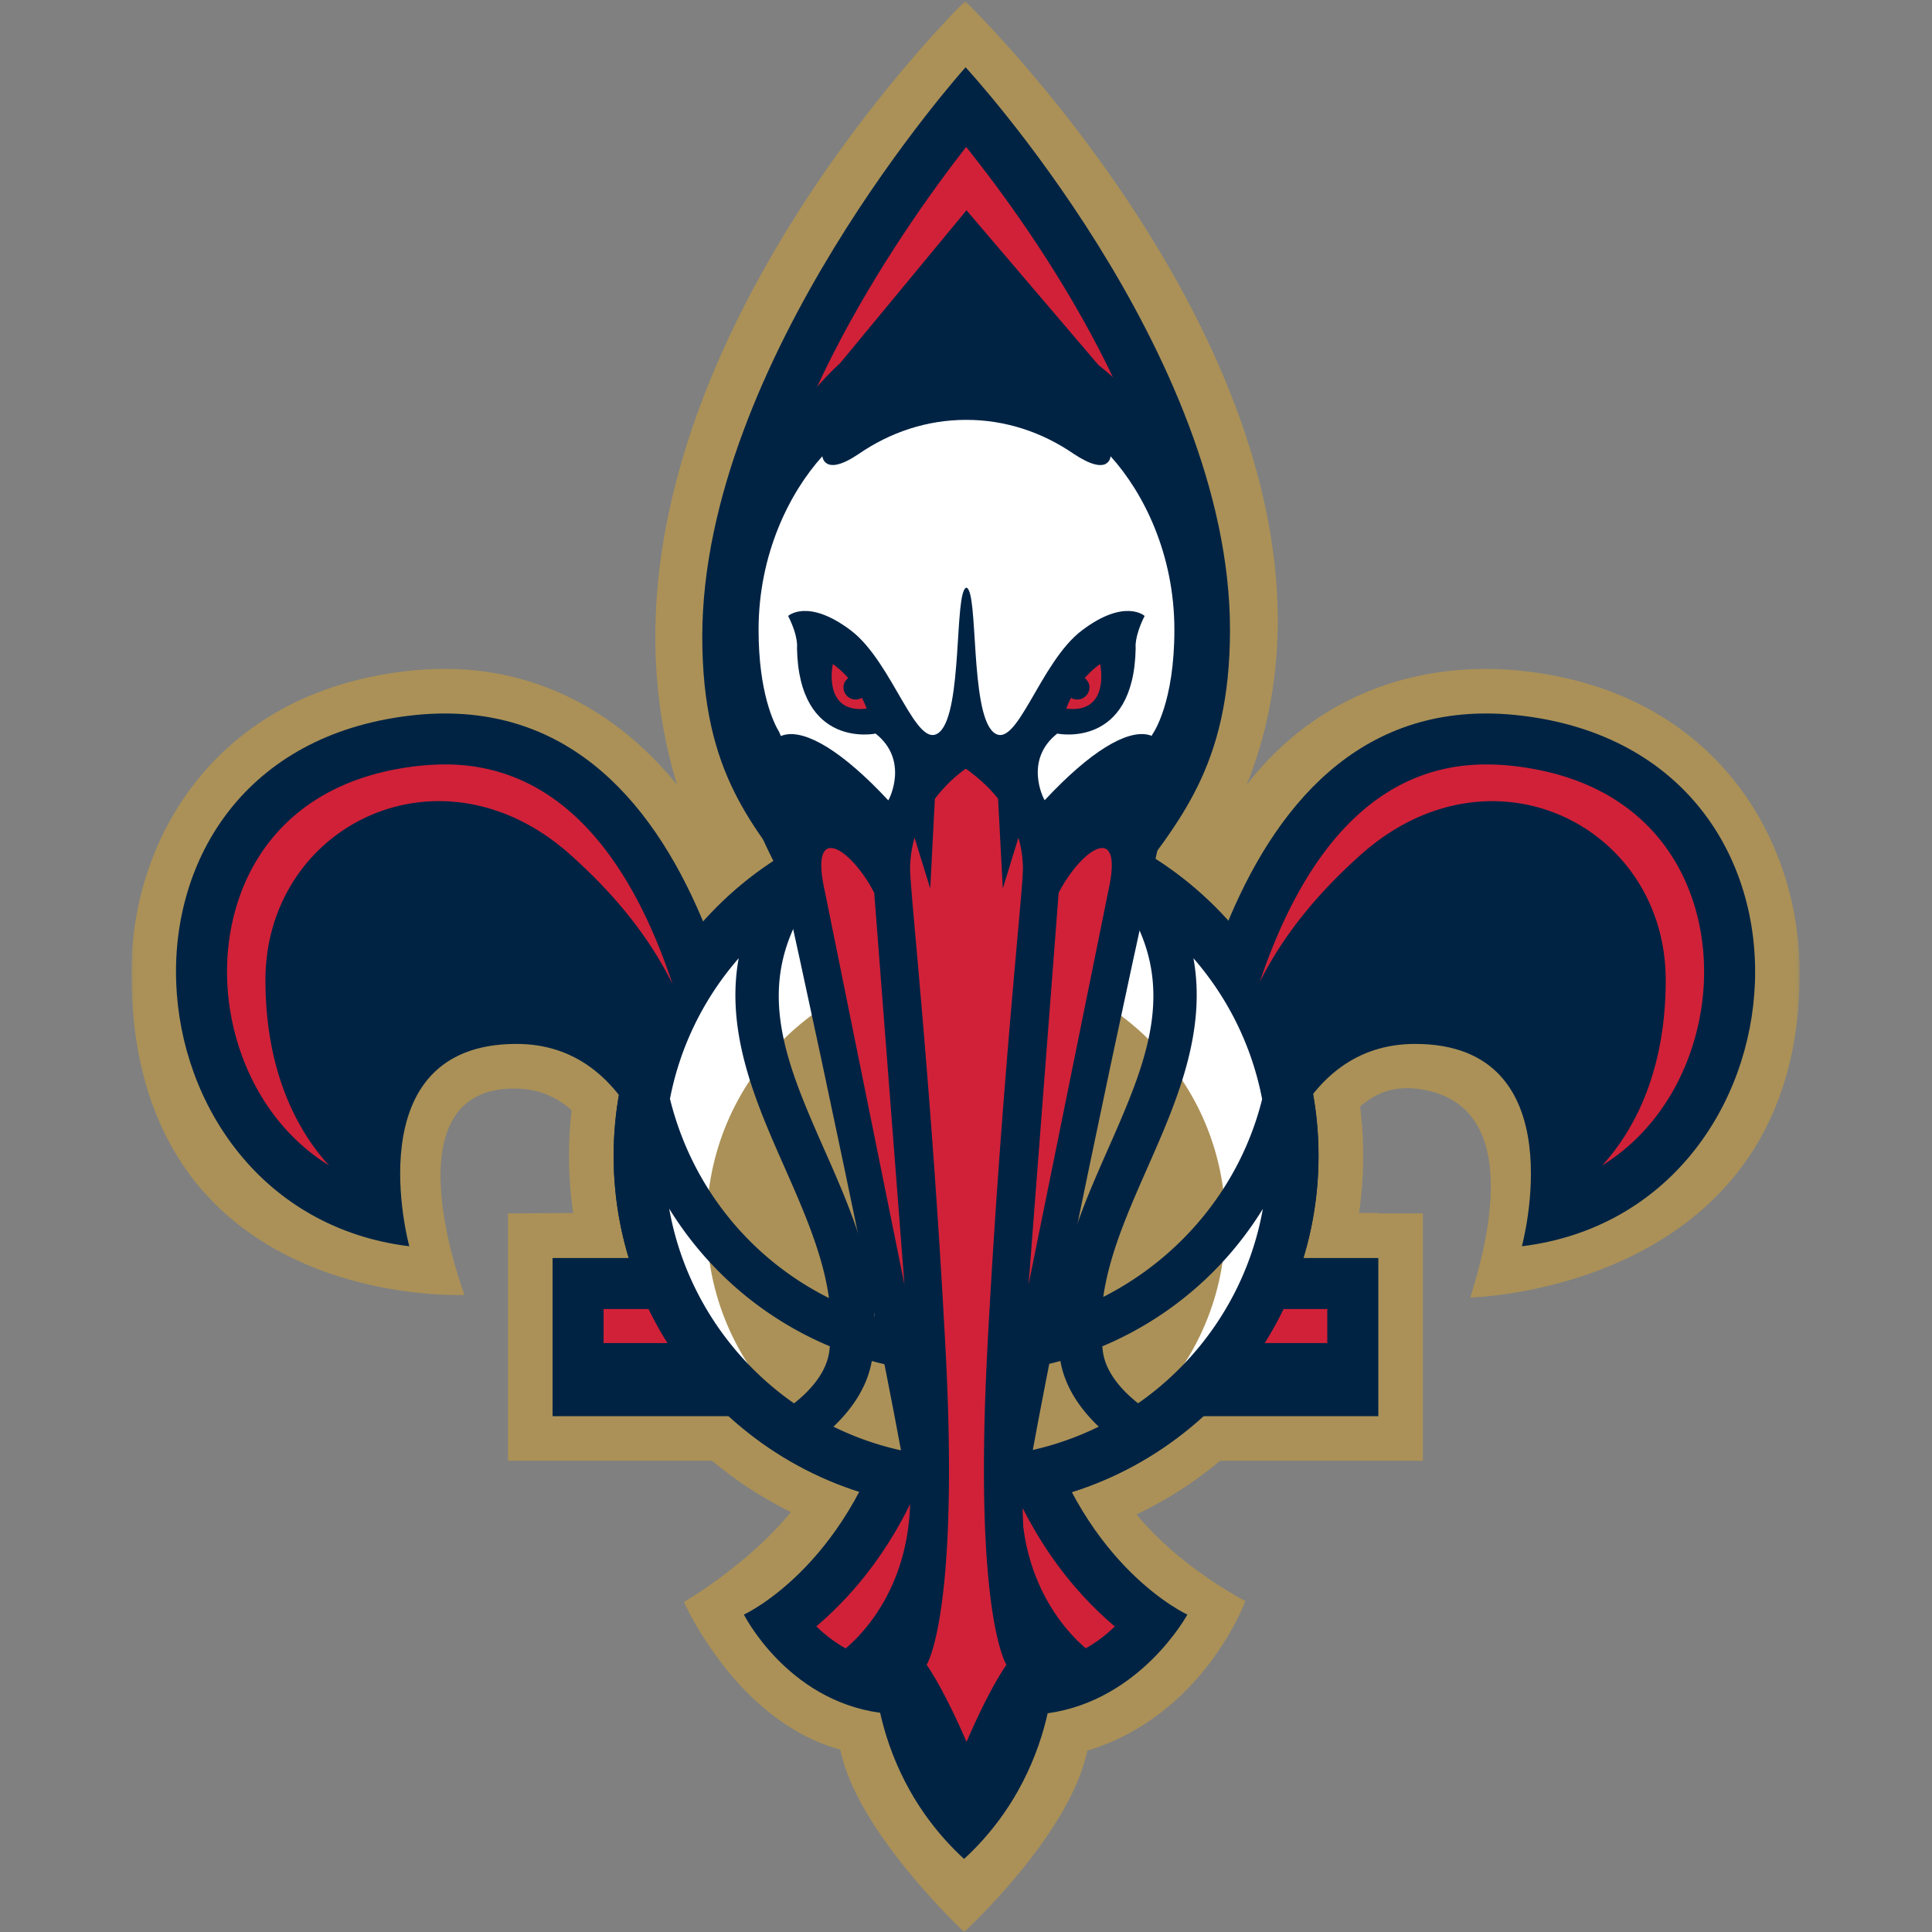 <svg xmlns="http://www.w3.org/2000/svg" xmlns:xlink="http://www.w3.org/1999/xlink" width="500" height="500" viewBox="0 0 500 500"><rect x="0" y="0" width="500" height="500" fill="#808080" stroke="none"/><defs><path id="A" d="M431.755 499.95H.05V.298h431.704V499.95z"/></defs><g transform="translate(34)" fill-rule="evenodd"><mask id="B" fill="#fff"><use xlink:href="#A"/></mask><g fill="#ab9157"><path d="M216.022 401.89c-56.653 0-102.76-46.095-102.76-102.755 0-56.63 46.106-102.703 102.76-102.703s102.762 46.072 102.762 102.703c0 56.66-46.107 102.755-102.762 102.755" mask="url(#B)"/><path d="M183.49 452.8c-26.908-7.275-40.49-38.22-40.49-38.22.62-.298 27.39-16.024 36.02-36.534H97.468v-64.014l18.063-.115h11.63c-3.48-15.402-11.068-31.88-27.49-32.2-34.147-.682-13.446 53.41-13.446 53.41S-.177 339.35 0 251.4c.077-34.42 21.86-71.78 70.537-77.64 3.59-.437 7.163-.652 10.624-.652 25.933 0 46.198 12.843 60.06 30C110.5 102.51 215.776.298 215.776.298s111.177 107.11 72.878 202.82c13.967-18.134 35.2-30 61.946-30 3.46 0 7.04.215 10.623.652 48.677 5.858 70.407 43.22 70.53 77.653.29 82.59-85.21 84.37-85.21 84.37 1.503-5.666 17.365-50.75-14.322-54.077-16.398-1.718-24.07 16.815-27.552 32.2h18.003v.115h11.574v64.014h-82.02c7.01 21.406 36.072 36.31 36.072 36.31s-10.792 29.603-40.907 38.713c-4.51 21.837-31.87 46.93-31.87 46.93s-27.852-25.984-32.033-47.2" mask="url(#B)"/></g><g fill="#002344"><path d="M215.853 261.366c-7.384-23.162-18.147-37.17-26.975-48.686-11.254-14.637-18.026-23.478-18.026-47.9 0-40.88 27.46-85.658 45.28-110.37 17.78 24.128 45.093 67.84 45.093 108.537 0 24.542-7.278 34.226-18.294 48.87-8.866 11.778-19.65 26.114-27.077 49.538" mask="url(#B)"/><path d="M359.85 185.223c-78.76-9.523-91.738 102.457-93.856 140.348h-35.798c.416-106.88 54.125-91.025 54.125-162.606 0-71.68-68.43-145.554-68.43-145.554s-68.143 75.705-68.143 147.38c0 71.588 53.47 53.9 53.763 160.78h-35.745c-2.056-37.89-15.112-149.87-93.84-140.348-85.058 10.228-75.823 128.027 0 137.312 0 0-14.36-52.368 27.742-52.368 30.5 0 38.897 35.868 41.122 55.404h-31.785v40.935h87.22c-11.49 39.425-37.707 51.347-37.707 51.347s11.1 22.113 35.26 25.418c2.233 10.005 7.78 25.018 21.724 37.822 13.843-12.743 19.39-27.695 21.63-37.693 24.184-3.388 36.157-25.547 36.157-25.547s-26.317-11.922-37.807-51.347h87.23v-40.935h-31.68c2.232-19.536 10.486-55.404 41.2-55.404 41.89 0 27.63 52.368 27.63 52.368 75.815-9.285 85.028-127.084 0-137.312" mask="url(#B)"/></g><path d="M309.502 338.768h-92.568l.06-13.25c.24-63.085 18.87-87.85 33.828-107.738 11.343-15.066 20.295-26.958 20.295-54.813 0-49.845-36.925-102.22-55.074-124.944-18.07 23.2-55.105 76.864-55.105 126.77 0 27.77 8.414 38.742 20.082 53.908 14.926 19.452 33.512 43.648 33.672 106.834l.04 13.235h-92.52v8.816H309.5v-8.816m-86.7 31.43l-2.385-8.204-9.144.016-2.392 8.188c-7.64 26.253-21.357 42.032-31.618 50.7 4.24 4.133 10.446 8.343 18.676 9.355l3.96.5 3.022 2.598c1.265 1.082 4.816 4.125 12.395 20.05 9.028-16.73 12.8-19.6 14.145-20.587l2.823-2.125 3.496-.428c8.27-1.013 14.483-5.215 18.732-9.33-10.3-8.68-24.054-24.466-31.7-50.735" fill="#d12138"/><g fill="#002344"><path d="M182.856 428.167s18.386-12.023 18.707-40.07l5.347-3.334s2.67 40.737-3.337 49.415c0 0-8.7 2-20.717-6m66.188-.001s-18.38-12.023-18.716-40.07l-5.34-3.334s-2.662 40.737 3.344 49.415c0 0 8.684 2 20.7-6"/><path d="M216.022 207.972c-50.3 0-91.21 40.904-91.21 91.163 0 50.304 40.908 91.216 91.21 91.216 50.29 0 91.21-40.912 91.21-91.216 0-50.26-40.92-91.163-91.21-91.163"/></g><path d="M300.643 299.15c0 46.732-37.885 84.623-84.62 84.623-46.758 0-84.635-37.89-84.635-84.623 0-46.723 37.877-84.608 84.635-84.608 46.736 0 84.62 37.885 84.62 84.608" fill="#fff"/><path d="M283.14 316.655c0 37.07-30.047 67.118-67.118 67.118-37.078 0-67.123-30.047-67.123-67.118 0-37.04 30.045-67.096 67.123-67.096 37.07 0 67.118 30.055 67.118 67.096" fill="#ab9157"/><g fill="#002344"><path d="M260.542 363.172c-3.368-2.646-8.223-7.368-9.083-13.188-.083-.52-.13-1.035-.177-1.557 17.198-7.214 31.725-19.62 41.544-35.576-3.688 20.77-15.616 38.705-32.284 50.32zm-121.354-50.374c9.832 15.97 24.353 28.407 41.58 35.63-.06.522-.1 1.036-.192 1.557-.866 5.842-5.7 10.557-9.08 13.202-16.69-11.63-28.627-29.6-32.308-50.388zm17.987-64.81c-3.513 19.253 4.488 37.43 11.827 54.023 5.1 11.554 9.972 22.68 11.536 33.92-20.125-10.05-35.46-28.476-41.15-51.555 2.648-13.762 8.936-26.237 17.788-36.387zm82.558 92.503c-5.784 1.872-11.836 3.076-18.072 3.53V221.367a77.28 77.28 0 0 1 34.394 10.841c15.502 22.365 6.78 42.315-3.336 65.247-6.06 13.763-12.288 27.917-12.985 43.035zm-18.072 14.814c6.443-.39 12.725-1.425 18.77-3.082 1.258 7.27 5.73 13.028 9.925 16.99-8.797 4.325-18.463 7.023-28.695 7.76v-21.668zm-30.04-3.082c6.023 1.657 12.313 2.69 18.755 3.082v21.668c-10.216-.737-19.92-3.434-28.68-7.752 4.19-3.97 8.66-9.73 9.924-16.998zm-15.64-120.014a77.22 77.22 0 0 1 34.393-10.841v122.667c-6.235-.437-12.272-1.617-18.063-3.404-.653-15.165-6.888-29.357-13.002-43.174-10.1-22.925-18.83-42.882-3.328-65.247zm116.66 52.253c-5.615 22.588-21.085 41.012-41.12 51.186 1.602-11.14 6.465-22.16 11.528-33.636 7.318-16.615 15.3-34.77 11.812-54.023 8.875 10.19 15.134 22.672 17.78 36.473zm-76.62-76.488c-50.3 0-91.21 40.904-91.21 91.163 0 50.304 40.908 91.216 91.21 91.216 50.29 0 91.21-40.912 91.21-91.216 0-50.26-40.92-91.163-91.21-91.163z"/><path d="M250.294 94.49L216.13 54.413l-32.692 39.55c-8.322 7.598-26.24 27.944-30.888 65.69-4.532 36.664 18.822 72.462 18.822 72.462l8.417-8.986h39.51l32.92 3.404 6.98 1.404s20.21-31.8 20.21-69c0-36.918-19.107-56.64-29.117-64.46"/></g><path d="M269.93 162.997c0-19.536-7.947-35.46-16.522-44.923 0 0-.26 5.56-9.612-.667-8.06-5.528-17.542-8.748-27.72-8.748-10.24 0-19.72 3.243-27.79 8.787-9.02 6.134-9.46.628-9.46.628-8.545 9.462-16.507 25.387-16.507 44.923 0 16.208 3.965 24.213 5.353 26.482 8.055 20.662 26.68 35.168 48.402 35.168 21.47 0 39.908-14.2 48.108-34.51.484-.667 5.747-8.45 5.747-27.14" fill="#fff"/><path d="M236.37 207.098c-.076-.093-.145-.215-.19-.315 0 0-5.332-10.007 3.427-16.93 0 0 19.86 4.148 20.303-22.142 0 0-.444-2.783 2.317-8.31 0 0-5.1-4.63-16.147 3.687-11.115 8.29-17.082 31.834-23.095 26.306-5.938-5.48-3.78-36.15-6.828-37.293h-.115c-3.076 1.143-.904 31.81-6.826 37.293-6.007 5.528-12.028-18.018-23.104-26.306-11.068-8.318-16.146-3.687-16.146-3.687 2.785 5.528 2.293 8.31 2.293 8.31.492 26.3 20.34 22.142 20.34 22.142 8.76 6.923 3.46 16.976 3.46 16.976-.052.092-.115.207-.175.3-23.702-25.44-37.47-21.98-30.667 6.5 6.674 27.97 32.293 148.13 36.405 176-.6 25.04-3.476 33.988-4.25 35.95l-2.563 5.138 2.847 5.71c4.494 6.54 7.632 13.908 8.73 16.714l9.795 24.782 9.635-24.726c1.174-2.86 4.303-10.23 8.806-16.77l2.968-5.428-2.707-5.42c-.744-1.88-3.576-10.497-4.227-34.67 3.4-24.987 29.584-148.812 36.38-177.28 6.78-28.476-6.98-31.95-30.667-6.54" fill="#002344"/><path d="M200.053 332.372l-20.6-101.772c-4.12-18.332 6.88-11.003 12.794.467l7.816 101.315m32.147-.01L252.825 230.6c4.127-18.332-6.896-11.003-12.847.467l-7.78 101.315M186.62 180.937a3.16 3.16 0 0 1-2.216-3.871c.2-.667.605-1.196 1.127-1.58-1.127-1.25-2.423-2.523-3.995-3.634 0 0-2.785 12.912 8.758 11.54 0 0-.367-1.15-1.256-2.8-.713.407-1.558.576-2.417.345m64.09-9.085c-1.566 1.104-2.862 2.385-3.997 3.634.514.4.905.913 1.135 1.572.46 1.664-.56 3.412-2.232 3.88a3.21 3.21 0 0 1-2.432-.329c-.85 1.633-1.227 2.784-1.227 2.784 11.545 1.372 8.754-11.54 8.754-11.54M221.53 348.94c3.667-69.066 9.197-117.976 9.197-124.078 0-2.193-.26-4.984-1.165-8.05l-4.035 13.134-1.23-23.225c-2.016-2.606-4.763-5.2-8.245-7.713h-.2c-3.488 2.5-5.875 5.107-7.907 7.713l-1.2 23.225-4.067-13.15c-.86 3.082-1.142 5.873-1.142 8.066 0 6.103 5.5 55.012 9.158 124.078 3.65 69.066-4.885 81.9-4.885 81.9 4.962 7.2 10.332 19.965 10.332 19.965s5.354-12.764 10.324-19.965c0 0-8.552-12.835-4.925-81.9m185.478-97.502c-.014-22.848-12.832-48.795-48.738-53.127a64.81 64.81 0 0 0-7.67-.475c-30.973 0-48.562 26.544-58.573 56.27 5.28-10.504 13.386-21.56 26.203-32.97 33.767-30.032 78.845-7.322 78.845 32.532 0 25.486-9.543 40.445-16.437 47.943 17.933-11.14 26.394-31.642 26.37-50.173m-293.485-30.302c13.06 11.624 21.26 22.886 26.524 33.567-9.956-29.97-27.606-56.868-58.894-56.868-2.46 0-5.04.16-7.663.475-35.904 4.324-48.73 30.27-48.744 53.1-.024 18.547 8.445 39.064 26.386 50.198-6.888-7.498-16.445-22.45-16.445-47.95 0-39.854 45.07-62.564 78.837-32.532" fill="#d12138"/></g></svg>